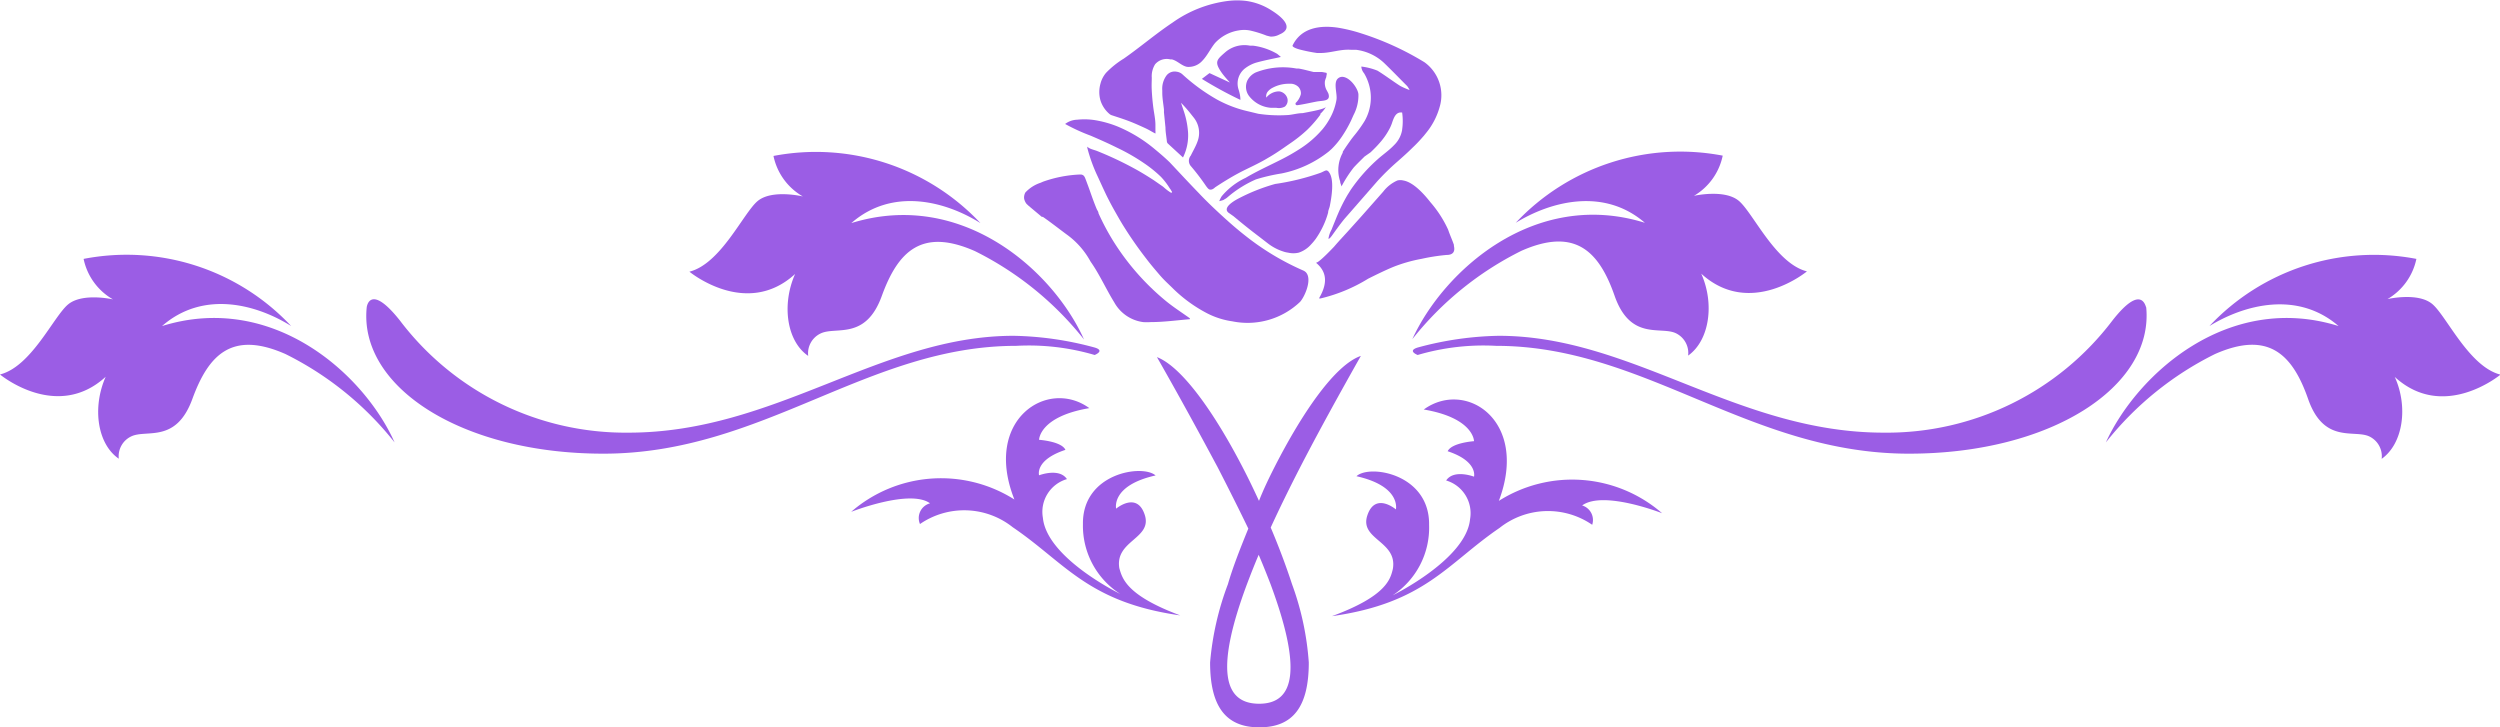 <svg xmlns="http://www.w3.org/2000/svg" viewBox="0 0 164.16 47.76"><title>Rose3</title><g id="Layer_2" data-name="Layer 2"><g id="Capa_1" data-name="Capa 1"><path fill="#9b5de5" d="M109.14,33.7a9,9,0,0,0-10.72-.81c2-5.28-2.18-8-4.93-6,3.3.56,3.3,2.08,3.3,2.08s-1.47.1-1.73.66c2,.66,1.73,1.67,1.73,1.67s-1.32-.51-1.83.25a2.24,2.24,0,0,1,1.57,2.54c-.25,2.64-5.08,5-5.08,5a5.31,5.31,0,0,0,2.39-4.62c.05-3.35-3.91-4-4.77-3.2,2.95.66,2.59,2.18,2.59,2.18s-1.37-1.17-1.88.41,2,1.67,1.68,3.5c-.16.66-.41,1.78-4,3.1,6.1-.86,7.57-3.45,11-5.79a5.12,5.12,0,0,1,6.09-.21,1,1,0,0,0-.66-1.27C105.28,32.18,109.14,33.7,109.14,33.7Z"/><path fill="#9b5de5" d="M60.41,34.41a5.12,5.12,0,0,1,6.09.21c3.45,2.34,4.93,4.93,11,5.79-3.55-1.32-3.81-2.44-4-3.1-.3-1.83,2.18-1.93,1.67-3.5s-1.88-.41-1.88-.41-.36-1.52,2.59-2.18c-.86-.76-4.82-.15-4.77,3.2A5.31,5.31,0,0,0,73.56,39s-4.82-2.34-5.08-5a2.24,2.24,0,0,1,1.58-2.54c-.51-.76-1.83-.25-1.83-.25s-.3-1,1.73-1.67c-.25-.56-1.73-.66-1.73-.66s0-1.52,3.3-2.08c-2.74-2-7,.76-4.92,6a9,9,0,0,0-10.72.81s3.86-1.52,5.18-.56A1,1,0,0,0,60.41,34.41Z"/><path fill="#9b5de5" d="M138.7,21.06a18.58,18.58,0,0,1-15,7.35c-9.66,0-16.51-6.36-25.29-6.36a21.52,21.52,0,0,0-5.32.77c-.71.22,0,.49,0,.49a15.3,15.3,0,0,1,5.16-.6c9.76,0,16.62,7.08,27.1,7.08,9.32,0,16.07-4.39,15.58-9.6C140.89,20.19,140.67,18.54,138.7,21.06Z"/><path fill="#9b5de5" d="M39.62,29.79c10.48,0,17.34-7.08,27.1-7.08a15.3,15.3,0,0,1,5.16.6s.71-.28,0-.49a21.53,21.53,0,0,0-5.32-.77c-8.78,0-15.63,6.36-25.29,6.36a18.58,18.58,0,0,1-15-7.35c-2-2.53-2.19-.88-2.19-.88C23.55,25.4,30.3,29.79,39.62,29.79Z"/><path fill="#9b5de5" d="M49.74,13.21c-.94.8-2.41,4.11-4.47,4.63,0,0,3.73,3.09,6.94.15-.89,2-.56,4.41.86,5.38a1.44,1.44,0,0,1,.83-1.48c1-.47,2.94.47,4-2.45s2.61-4.5,6.12-2.95a21.12,21.12,0,0,1,7.16,5.8c-2-4.48-8-9.9-15.28-7.64,2.72-2.38,6.22-1.42,8.48,0a14.82,14.82,0,0,0-13.59-4.41,4,4,0,0,0,1.93,2.66S50.68,12.41,49.74,13.21Z"/><path fill="#9b5de5" d="M8.63,28.65c1-.47,2.93.48,4-2.45s2.61-4.5,6.12-2.95a21.05,21.05,0,0,1,7.16,5.8c-2-4.48-8-9.9-15.27-7.64,2.72-2.38,6.22-1.42,8.48,0A14.81,14.81,0,0,0,5.49,17a4,4,0,0,0,1.93,2.66s-2-.46-2.95.33S2.06,24.07,0,24.59c0,0,3.72,3.1,6.94.15-.89,2-.56,4.41.86,5.38A1.44,1.44,0,0,1,8.63,28.65Z"/><path fill="#9b5de5" d="M113.12,10.22a14.82,14.82,0,0,0-13.59,4.41c2.26-1.39,5.76-2.35,8.48,0-7.25-2.26-13.23,3.17-15.27,7.64a21.12,21.12,0,0,1,7.16-5.8c3.51-1.55,5.09,0,6.12,2.95s3,2,4,2.45a1.44,1.44,0,0,1,.83,1.48c1.41-1,1.74-3.42.86-5.38,3.22,2.94,6.94-.15,6.94-.15-2.06-.52-3.53-3.84-4.47-4.63s-2.95-.33-2.95-.33A4,4,0,0,0,113.12,10.22Z"/><path fill="#9b5de5" d="M138.28,29.05a21.06,21.06,0,0,1,7.16-5.8c3.51-1.55,5.09,0,6.12,2.95s3,2,4,2.45a1.44,1.44,0,0,1,.83,1.48c1.41-1,1.75-3.42.86-5.38,3.22,2.95,6.94-.15,6.94-.15-2.06-.52-3.53-3.83-4.47-4.63s-2.95-.33-2.95-.33A4,4,0,0,0,158.67,17a14.81,14.81,0,0,0-13.59,4.41c2.26-1.39,5.76-2.35,8.48,0C146.31,19.15,140.33,24.57,138.28,29.05Z"/><path fill="#9b5de5" d="M81,14.2c.55.46,1.11.91,1.68,1.34l.57.44a3.26,3.26,0,0,0,1,.53,1.69,1.69,0,0,0,.33.08,1.54,1.54,0,0,0,.7,0,1.86,1.86,0,0,0,.81-.54,3.61,3.61,0,0,0,.31-.37,5.77,5.77,0,0,0,.38-.63,5.45,5.45,0,0,0,.43-1.09c0-.14.08-.28.11-.43.11-.55.32-1.75-.06-2.23a.24.24,0,0,0-.15-.11c-.1,0-.21.08-.38.15a15.52,15.52,0,0,1-3,.74,12.32,12.32,0,0,0-2.49,1c-.54.3-.87.63-.58.88Z"/><path fill="#9b5de5" d="M86.7,19.6a10.57,10.57,0,0,0,3.14-1.3c.54-.27,1.09-.54,1.64-.77A9.8,9.8,0,0,1,93.33,17,13,13,0,0,1,95,16.74c.41,0,.56-.22.47-.59l0-.07c-.11-.33-.26-.64-.38-1v0a7.51,7.51,0,0,0-1.17-1.81c-.36-.46-1.09-1.31-1.78-1.42a.8.8,0,0,0-.38,0,2.39,2.39,0,0,0-.93.73l-1.43,1.62-.9,1c-.31.34-.62.67-.9,1-.59.62-1.07,1.07-1.19,1.05h0c.82.67.7,1.49.2,2.34Z"/><path fill="#9b5de5" d="M78.19,10.22a.53.53,0,0,0,0,.68,14.81,14.81,0,0,1,1,1.31c.11.15.18.23.26.24s.18,0,.34-.15c.5-.33,1-.64,1.54-.93s1.31-.62,1.93-1c.46-.26.89-.56,1.32-.86l.13-.09a9.26,9.26,0,0,0,1.12-.89,7.76,7.76,0,0,0,.87-1l0-.06A2,2,0,0,0,87.08,7c-.05.16-1,.32-1.18.36l-.37.07c-.3,0-.61.09-.91.12a9.07,9.07,0,0,1-2-.08L82,7.32a7.9,7.9,0,0,1-2.08-.78,12.37,12.37,0,0,1-2.29-1.67.7.7,0,0,0-.36-.16.68.68,0,0,0-.66.23,1.47,1.47,0,0,0-.29,1s0,.09,0,.14c0,.37.07.74.11,1.11l0,.19.1,1c0,.29.06.59.09.89a.24.24,0,0,0,.06.15l1,.92A3.25,3.25,0,0,0,78,8.55a5.49,5.49,0,0,0-.25-1.2q-.1-.3-.2-.6c.21.21.4.43.58.65l.27.34a1.6,1.6,0,0,1,.23,1.56C78.52,9.61,78.34,9.91,78.19,10.22Z"/><path fill="#9b5de5" d="M79.42,4.8l-.5.38a26,26,0,0,0,2.53,1.38c0-.28-.06-.47-.11-.65a1.26,1.26,0,0,1,.4-1.41,2.33,2.33,0,0,1,.72-.38c.53-.15,1.07-.25,1.65-.38l-.24-.2A4.19,4.19,0,0,0,82.29,3l-.2,0a1.93,1.93,0,0,0-1.61.41c-.57.5-.76.63-.29,1.32.17.25.37.46.57.69l0,0Z"/><path fill="#9b5de5" d="M80.4,13.09a1,1,0,0,0,.23-.16l.18-.15a7.46,7.46,0,0,1,1.66-1,11.94,11.94,0,0,1,1.68-.39,7.27,7.27,0,0,0,3.1-1.44l.18-.16a5.27,5.27,0,0,0,.71-.86,8.05,8.05,0,0,0,.57-1l.17-.38a2.75,2.75,0,0,0,.32-1.33c0-.35-.5-1.1-1-1.17a.42.42,0,0,0-.33.09c-.34.27-.05,1-.11,1.4a3.8,3.8,0,0,1-.4,1.17,4.57,4.57,0,0,1-.52.78l-.19.21a6.64,6.64,0,0,1-1.18,1,13.17,13.17,0,0,1-1.39.8c-.77.39-1.55.74-2.29,1.18a4.56,4.56,0,0,0-1.57,1.21,1.9,1.9,0,0,0-.16.32s.24-.06.28-.08Z"/><path fill="#9b5de5" d="M82.45,4.76a1.17,1.17,0,0,0-.54.52,1,1,0,0,0,.09,1,2,2,0,0,0,1.47.8l.34,0A.84.84,0,0,0,84.37,7a.53.53,0,0,0,.14-.61A.65.65,0,0,0,84,6h0a1.08,1.08,0,0,0-.85.41A.48.48,0,0,1,83.26,6a1,1,0,0,1,.31-.24,2.24,2.24,0,0,1,1-.26l.24,0a.76.76,0,0,1,.43.19.6.6,0,0,1,.18.49,1.24,1.24,0,0,1-.35.59h0c0,.09,0,.13.11.14h0c.43-.06.85-.16,1.27-.24s.94,0,.78-.52a2.64,2.64,0,0,0-.13-.25,1,1,0,0,1-.1-.57,1.56,1.56,0,0,1,.09-.27c0-.12.07-.22,0-.28h0l-.27-.05-.31,0-.24,0c-.32-.07-.64-.17-1-.23l-.14,0A4.88,4.88,0,0,0,82.45,4.76Z"/><path fill="#9b5de5" d="M73.79,3.85a5.84,5.84,0,0,0-1.16.93,1.78,1.78,0,0,0-.37.72,2,2,0,0,0,0,1.09,1.91,1.91,0,0,0,.6.9.47.47,0,0,0,.12.07c.39.13.78.25,1.17.4h0c.34.13.67.28,1,.43s.46.25.72.38a1.21,1.21,0,0,0,0-.19l0-.37c0-.39-.09-.77-.14-1.16s-.08-.74-.1-1.11,0-.56,0-.84a1.47,1.47,0,0,1,.22-.88,1,1,0,0,1,1-.32l.1,0c.37.09.63.42,1,.49h0a1.21,1.21,0,0,0,1-.4c.33-.34.53-.79.83-1.16A2.68,2.68,0,0,1,81.32,2a2.06,2.06,0,0,1,.75,0,7.33,7.33,0,0,1,1.1.34l.24.06A1.08,1.08,0,0,0,84,2.27C85.12,1.81,84,1,83.52.7a4.11,4.11,0,0,0-1.7-.64,5,5,0,0,0-1.17,0A8,8,0,0,0,77,1.48C75.89,2.22,74.88,3.09,73.79,3.85Z"/><path fill="#9b5de5" d="M68.33,12a2.38,2.38,0,0,0-1,.64h0a.68.68,0,0,0-.08.24.58.58,0,0,0,0,.17.81.81,0,0,0,.16.34h0l.14.13.86.72h0l.07,0c.52.36,1,.74,1.54,1.14h0A5.31,5.31,0,0,1,71.51,17l.11.19h0c.59.84,1,1.78,1.55,2.67a2.55,2.55,0,0,0,1.89,1.29,3.44,3.44,0,0,0,.5,0c.86,0,1.72-.12,2.57-.19V20.9c-.53-.38-1.08-.73-1.59-1.15A16.2,16.2,0,0,1,73.21,16a15.37,15.37,0,0,1-1.08-2c0-.09-.07-.18-.11-.26-.16-.38-.3-.77-.44-1.17-.08-.23-.17-.47-.26-.71s-.13-.37-.33-.4h-.1a8.26,8.26,0,0,0-2.4.47Z"/><path fill="#9b5de5" d="M92.07,8.53a1.81,1.81,0,0,1-.53,1h0c-.33.35-.76.64-1.09.94h0a11,11,0,0,0-1.76,2l-.2.32a10.54,10.54,0,0,0-.61,1.2l-.09.21c-.1.25-.2.49-.3.74l-.05.13a1.76,1.76,0,0,0-.21.61c.08,0,.16-.12.21-.18l.28-.39c.19-.26.38-.52.59-.77l.22-.25,1.92-2.2a15.79,15.79,0,0,1,1.3-1.27c.34-.3.68-.6,1-.92h0q.31-.29.6-.62l.15-.17.12-.15h0A4.65,4.65,0,0,0,94.54,7a2.67,2.67,0,0,0-1-2.91,18.87,18.87,0,0,0-4.16-1.9,10.56,10.56,0,0,0-1.51-.37c-1.2-.18-2.44,0-3,1.18,0,.08.2.18.51.26a10.77,10.77,0,0,0,1.1.22l.23,0c.68,0,1.3-.26,2-.21l.34,0a3.29,3.29,0,0,1,1.82.85c.52.5,1,1,1.53,1.53a1.56,1.56,0,0,1,.16.26,4.4,4.4,0,0,1-.62-.27c-.5-.32-1-.7-1.49-1a4.08,4.08,0,0,0-1.06-.27.75.75,0,0,0,.18.44,3.06,3.06,0,0,1,.27.58,3.08,3.08,0,0,1-.23,2.55v0a8.31,8.31,0,0,1-.72,1l-.14.18c-.2.28-.4.56-.58.85l0,.06A2.35,2.35,0,0,0,88,11.91c0,.11.06.21.09.33A8.28,8.28,0,0,1,88.89,11c.23-.25.47-.48.71-.72L90,10c.21-.2.41-.4.6-.62a4.6,4.6,0,0,0,.68-1A2.71,2.71,0,0,0,91.43,8c.11-.31.25-.67.64-.61h0a3.94,3.94,0,0,1,0,1.12v0h0Z"/><path fill="#9b5de5" d="M70.74,7.86a1.38,1.38,0,0,0-.8.28,12.31,12.31,0,0,0,1.68.77c.58.25,1.15.5,1.71.78a13.13,13.13,0,0,1,2,1.17,8.15,8.15,0,0,1,.9.75,4.51,4.51,0,0,1,.57.74l.1.14c0,.06.14.13,0,.17h0a3,3,0,0,1-.48-.36l-.06-.05-.59-.41c-.4-.26-.82-.52-1.24-.75A22.65,22.65,0,0,0,72,9.9c-.16-.06-.49-.13-.6-.27a.49.49,0,0,0,0,.09h0a10.46,10.46,0,0,0,.68,1.87l.33.72.23.49q.3.61.64,1.2c.13.23.26.46.4.69A25.34,25.34,0,0,0,75.28,17c.28.37.58.72.88,1.07s.6.61.91.92a9.35,9.35,0,0,0,2.19,1.58,5.23,5.23,0,0,0,1.66.53,5,5,0,0,0,4.45-1.28c.31-.35.8-1.47.39-1.93a.56.56,0,0,0-.19-.13,17.1,17.1,0,0,1-3.83-2.31c-.55-.43-1.07-.89-1.58-1.36s-1-.94-1.46-1.43c-.64-.66-1.26-1.33-1.89-2-.32-.31-.66-.6-1-.88A9.45,9.45,0,0,0,73.37,8.3a7,7,0,0,0-1.47-.41A4.41,4.41,0,0,0,70.74,7.86Z"/><path fill="#9b5de5" d="M79.46,43.5c0,2.85,1,4.26,3.23,4.26s3.25-1.37,3.25-4.26a18.68,18.68,0,0,0-1.1-5.14c-.39-1.19-.86-2.45-1.4-3.72q.83-1.81,1.92-3.93c1.13-2.19,2.47-4.63,4-7.34-1.68.58-3.82,3.67-5.69,7.34-.36.71-.71,1.44-1,2.18-.34-.74-.69-1.47-1.06-2.18-1.86-3.6-4-6.63-5.64-7.26,1.53,2.68,2.84,5.09,4,7.26q1.11,2.16,2,4c-.51,1.25-1,2.48-1.34,3.65A19,19,0,0,0,79.46,43.5Zm2.42-5.14c.23-.61.48-1.25.77-1.93.29.68.55,1.33.78,1.93,2,5.39,1.68,7.85-.75,7.85S79.86,43.78,81.88,38.36Z"/></g></g></svg>